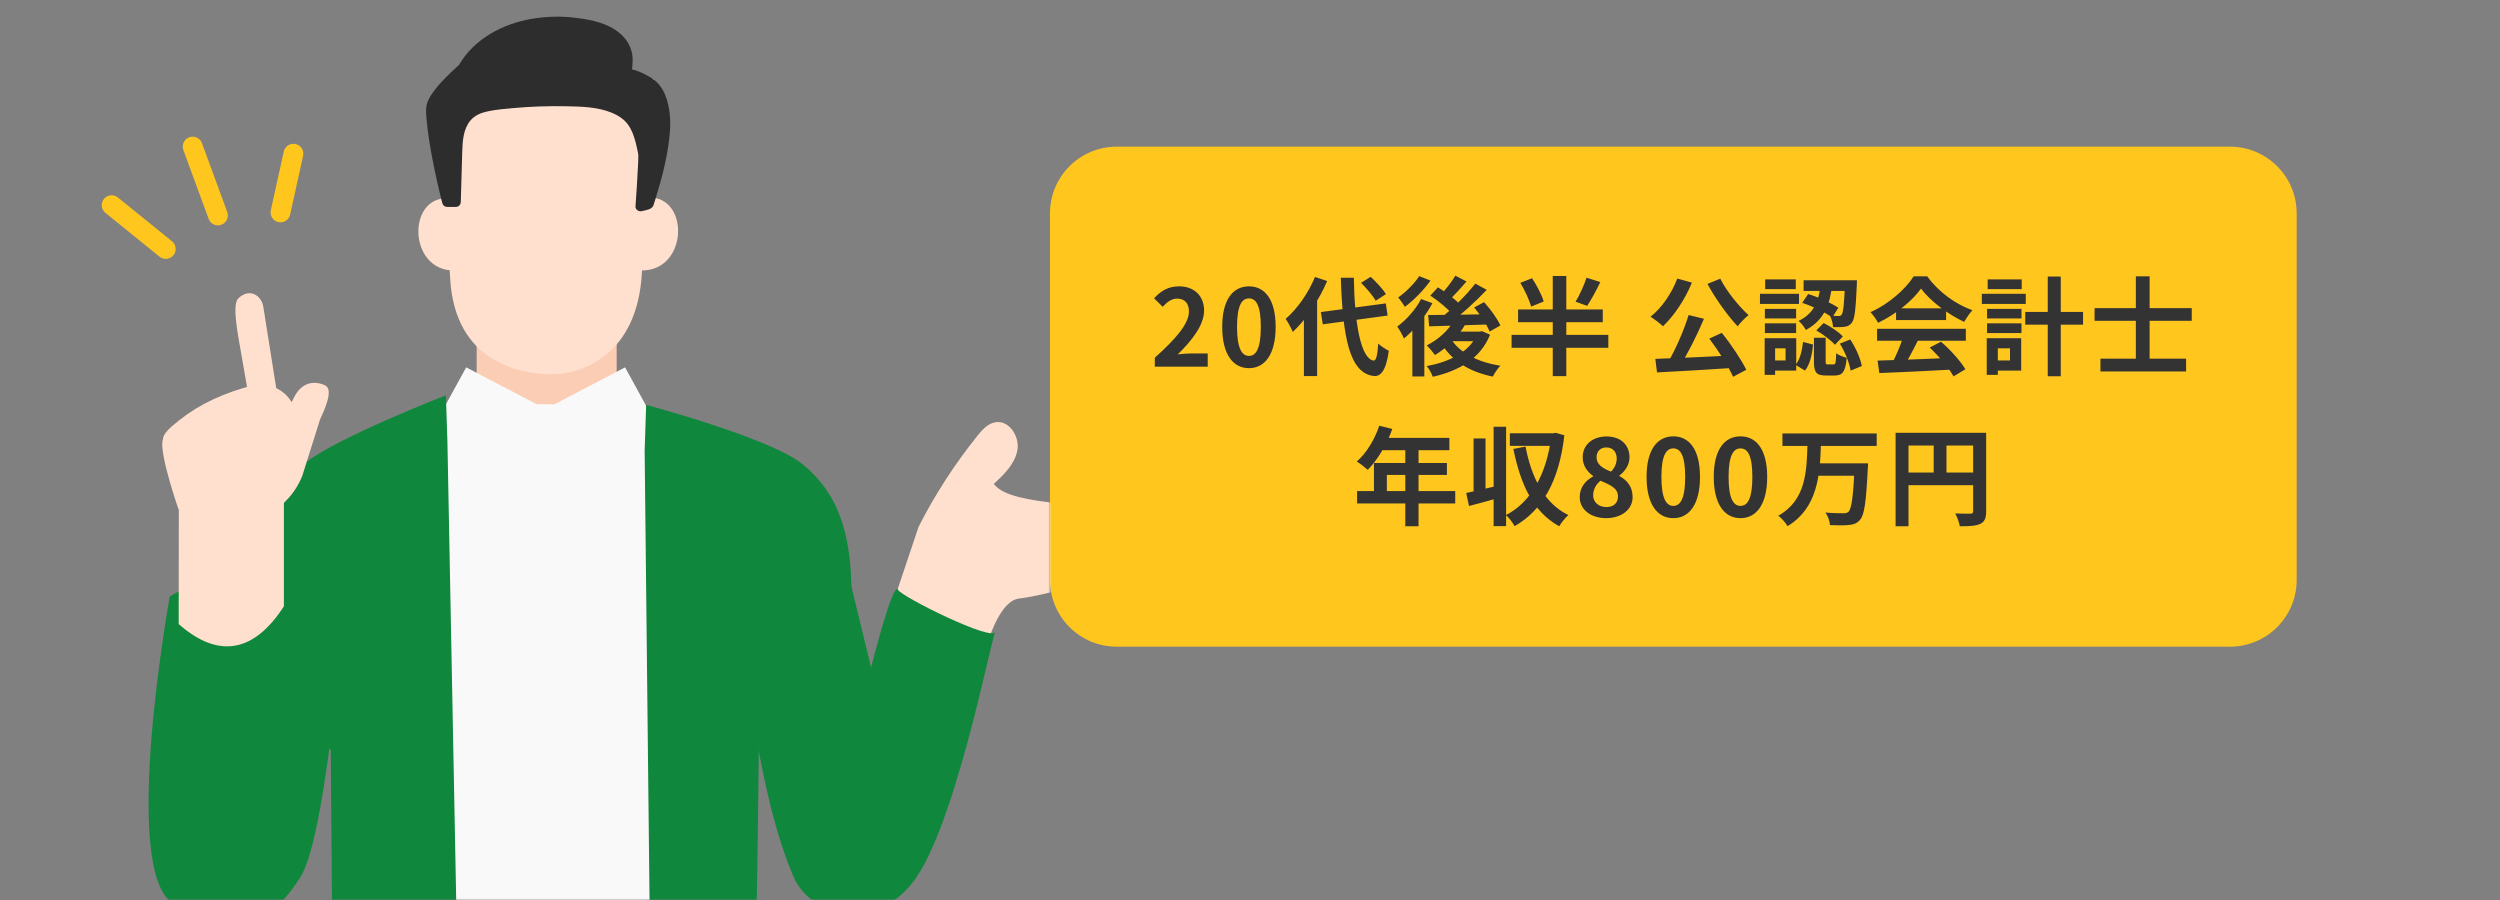 <svg width="750" height="270" viewBox="0 0 750 270" fill="none" xmlns="http://www.w3.org/2000/svg">
<rect x="0" y="0" width="750" height="270" fill="#808080" stroke="none"/>
<path d="M315 64C315 52.954 323.954 44 335 44H669C680.046 44 689 52.954 689 64V174C689 185.046 680.046 194 669 194H335C323.954 194 315 185.046 315 174V64Z" fill="#FFC61E"/>
<path d="M346.444 110V107.312C352.908 101.52 356.684 97.072 356.684 93.424C356.684 91.056 355.436 89.584 353.164 89.584C351.404 89.584 350.028 90.704 348.812 92.048L346.22 89.488C348.396 87.152 350.54 85.904 353.772 85.904C358.22 85.904 361.228 88.752 361.228 93.168C361.228 97.488 357.644 102.096 353.324 106.32C354.508 106.192 356.076 106.032 357.196 106.032H362.316V110H346.444ZM374.695 110.448C369.863 110.448 366.663 106.256 366.663 98.064C366.663 89.904 369.863 85.904 374.695 85.904C379.495 85.904 382.695 89.904 382.695 98.064C382.695 106.256 379.495 110.448 374.695 110.448ZM374.695 106.768C376.743 106.768 378.247 104.72 378.247 98.064C378.247 91.44 376.743 89.52 374.695 89.52C372.647 89.52 371.111 91.44 371.111 98.064C371.111 104.72 372.647 106.768 374.695 106.768ZM396.258 93.616L415.746 91.024L416.29 94.672L396.834 97.296L396.258 93.616ZM408.322 84.848L411.202 83.056C412.866 84.592 414.882 86.736 415.778 88.24L412.706 90.224C411.906 88.752 409.954 86.48 408.322 84.848ZM394.498 83.088L398.146 84.304C395.746 89.968 391.842 95.888 387.842 99.568C387.458 98.64 386.37 96.592 385.698 95.664C389.154 92.688 392.514 87.92 394.498 83.088ZM391.17 92.272L395.106 88.368L395.138 88.432V112.816H391.17V92.272ZM402.242 83.312H406.146C406.37 97.008 408.226 107.632 412.098 108.176C412.834 108.24 413.25 106.576 413.474 103.056C414.21 103.856 415.938 104.88 416.642 105.232C415.81 111.44 414.082 112.912 412.29 112.816C404.706 112.112 402.818 100.752 402.242 83.312ZM436.194 96.112L439.65 97.2C437.538 101.008 434.018 104.4 430.498 106.512C429.986 105.776 428.77 104.304 428.002 103.632C431.33 101.968 434.498 99.216 436.194 96.112ZM436.61 82.704L439.938 84.432C438.242 86.448 436.29 88.592 434.754 90L432.13 88.496C433.634 86.96 435.554 84.528 436.61 82.704ZM442.594 85.072L446.018 86.96C442.594 90.576 438.082 94.672 434.498 97.264L431.97 95.6C435.522 92.88 439.938 88.528 442.594 85.072ZM429.09 88.688L431.394 86.192C433.73 87.664 436.738 89.84 438.114 91.504L435.682 94.256C434.37 92.624 431.49 90.256 429.09 88.688ZM442.242 92.24L445.218 90.64C447.106 92.72 449.25 95.632 450.114 97.648L446.882 99.472C446.114 97.52 444.13 94.448 442.242 92.24ZM428.45 94.512C433.09 94.48 440.29 94.384 447.042 94.256L446.914 97.328C440.418 97.552 433.538 97.776 428.738 97.904L428.45 94.512ZM435.106 101.392C437.698 105.712 443.106 108.624 450.114 109.712C449.314 110.512 448.322 111.984 447.842 112.976C440.482 111.504 435.202 107.984 432.002 102.384L435.106 101.392ZM435.906 99.472H444.514V102.352H433.346L435.906 99.472ZM443.266 99.472H444.002L444.61 99.344L447.01 100.4C444.162 107.6 437.602 111.28 429.826 113.04C429.506 112.08 428.674 110.576 428.002 109.808C435.042 108.592 441.154 105.328 443.266 100.016V99.472ZM426.338 89.712L429.73 90.96C427.65 94.864 424.322 98.96 421.186 101.552C420.834 100.72 419.81 98.8 419.17 97.968C421.89 95.984 424.674 92.88 426.338 89.712ZM425.762 82.832L429.154 84.176C427.17 86.96 424.162 90.064 421.474 92.048C420.994 91.28 420.066 89.936 419.458 89.232C421.762 87.632 424.45 84.944 425.762 82.832ZM423.714 96.624L426.978 93.36L427.298 93.52V112.944H423.714V96.624ZM456.098 84.848L459.618 83.472C461.026 85.616 462.562 88.496 463.106 90.448L459.33 91.984C458.85 90.096 457.442 87.088 456.098 84.848ZM475.97 83.312L480.098 84.624C478.85 87.216 477.346 89.936 476.162 91.76L472.674 90.512C473.826 88.624 475.202 85.616 475.97 83.312ZM455.426 92.848H480.834V96.656H455.426V92.848ZM453.474 100.464H482.498V104.336H453.474V100.464ZM465.826 82.8H469.89V112.848H465.826V82.8ZM506.58 94.512L511.188 95.632C509.076 100.656 506.228 106.288 503.86 109.968L500.308 108.848C502.612 104.976 505.204 99.088 506.58 94.512ZM496.596 107.664C502.644 107.472 512.02 107.024 520.404 106.608L520.308 110.352C512.084 110.928 503.188 111.408 497.108 111.728L496.596 107.664ZM512.788 101.584L516.532 99.856C519.348 103.312 522.356 107.856 523.892 110.928L519.924 113.04C518.58 109.968 515.476 105.104 512.788 101.584ZM503.188 83.568L507.572 84.784C505.524 89.84 502.164 94.8 498.9 97.872C498.068 97.072 496.212 95.664 495.156 95.024C498.484 92.4 501.524 88.016 503.188 83.568ZM516.084 83.6C517.972 87.376 521.62 91.856 524.564 94.544C523.508 95.344 522.036 96.88 521.3 97.904C518.292 94.672 514.612 89.616 512.244 85.168L516.084 83.6ZM546.196 85.392H549.652C549.044 90.608 547.636 95.888 541.748 98.992C541.332 98.128 540.34 96.88 539.572 96.272C544.756 93.808 545.716 89.392 546.196 85.392ZM540.66 90.864L542.452 88.208C545.62 89.168 549.364 90.928 551.508 92.304L549.684 95.248C547.604 93.744 543.796 91.856 540.66 90.864ZM553.492 84.08H557.076C557.076 84.08 557.076 85.04 557.044 85.488C556.724 92.784 556.404 95.792 555.54 96.816C554.932 97.616 554.324 97.904 553.396 98.032C552.628 98.16 551.316 98.16 549.908 98.128C549.876 97.072 549.492 95.632 548.98 94.704C550.068 94.8 551.028 94.8 551.508 94.8C551.924 94.832 552.212 94.736 552.468 94.416C552.98 93.808 553.268 91.376 553.492 84.656V84.08ZM544.18 101.328H547.7V108.336C547.7 109.232 547.764 109.328 548.372 109.328C548.66 109.328 549.716 109.328 550.036 109.328C550.644 109.328 550.772 108.944 550.868 105.968C551.54 106.544 553.044 107.088 554.004 107.344C553.652 111.568 552.724 112.656 550.42 112.656C549.844 112.656 548.372 112.656 547.764 112.656C544.788 112.656 544.18 111.6 544.18 108.4V101.328ZM540.916 102.576L543.924 103.376C543.636 106.256 543.028 109.296 541.492 111.184L538.676 109.456C539.988 107.856 540.628 105.2 540.916 102.576ZM544.884 99.12L547.092 96.912C549.14 97.936 551.668 99.6 552.852 100.944L550.484 103.44C549.364 102.128 546.932 100.304 544.884 99.12ZM551.956 103.088L555.06 101.84C556.724 104.272 558.132 107.536 558.548 109.808L555.188 111.184C554.836 108.944 553.524 105.552 551.956 103.088ZM541.076 84.08H555.124V87.28H541.076V84.08ZM529.46 92.656H538.836V95.536H529.46V92.656ZM529.556 83.824H538.74V86.736H529.556V83.824ZM529.46 97.008H538.836V99.92H529.46V97.008ZM527.988 88.144H539.7V91.184H527.988V88.144ZM531.124 101.456H538.868V111.184H531.124V108.144H535.668V104.496H531.124V101.456ZM529.396 101.456H532.532V112.464H529.396V101.456ZM563.284 108.176C569.012 108.016 577.908 107.696 585.972 107.344L585.844 110.864C578.004 111.312 569.556 111.696 563.796 111.92L563.284 108.176ZM563.124 98.64H589.748V102.224H563.124V98.64ZM568.82 92.496H583.828V96.016H568.82V92.496ZM570.964 100.976L575.348 102.192C573.844 105.2 572.116 108.528 570.676 110.672L567.316 109.552C568.628 107.216 570.164 103.664 570.964 100.976ZM578.9 104.272L582.292 102.512C585.172 104.976 588.148 108.336 589.62 110.768L586.068 112.912C584.724 110.48 581.652 106.832 578.9 104.272ZM576.308 86.576C573.716 90.224 568.724 94.32 563.412 96.848C562.964 95.92 561.94 94.48 561.14 93.648C566.612 91.248 571.732 86.672 574.1 82.896H578.164C581.556 87.6 586.644 91.248 591.732 93.072C590.804 94.032 589.94 95.408 589.236 96.56C584.436 94.32 579.028 90.288 576.308 86.576ZM607.572 93.584H624.916V97.392H607.572V93.584ZM614.324 82.96H618.228V112.88H614.324V82.96ZM596.116 92.656H606.452V95.536H596.116V92.656ZM596.308 83.824H606.516V86.736H596.308V83.824ZM596.116 97.008H606.452V99.92H596.116V97.008ZM594.548 88.144H607.732V91.184H594.548V88.144ZM597.876 101.456H606.356V111.184H597.876V108.144H602.996V104.496H597.876V101.456ZM596.02 101.456H599.348V112.464H596.02V101.456ZM630.132 107.6H655.828V111.44H630.132V107.6ZM628.372 92.432H657.524V96.24H628.372V92.432ZM640.756 82.896H644.884V110.288H640.756V82.896ZM413.784 127.704L417.688 128.696C415.992 133.464 413.176 138.072 410.328 140.952C409.592 140.28 407.96 139 407.032 138.456C409.912 135.96 412.408 131.864 413.784 127.704ZM414.456 131.352H434.808V135.064H412.6L414.456 131.352ZM412.184 138.904H434.072V142.488H416.056V149.208H412.184V138.904ZM407.128 147.32H436.568V151.032H407.128V147.32ZM421.592 133.272H425.56V157.88H421.592V133.272ZM439.864 147.896C442.424 147.384 446.168 146.488 449.752 145.592L450.232 149.208C446.968 150.136 443.512 151.064 440.696 151.8L439.864 147.896ZM448.088 128.024H451.832V157.848H448.088V128.024ZM442.072 131.544H445.656V148.792H442.072V131.544ZM452.952 129.976H466.296V133.752H452.952V129.976ZM465.4 129.976H466.04L466.744 129.848L469.304 130.584C467.736 144.44 462.648 153.112 454.392 157.848C453.816 156.824 452.664 155.256 451.768 154.52C459.128 150.84 464.024 142.264 465.4 130.84V129.976ZM457.656 133.976C459.448 143.256 463.256 151 470.52 154.52C469.624 155.256 468.376 156.824 467.768 157.88C459.96 153.592 456.184 145.4 454.008 134.68L457.656 133.976ZM481.816 155.448C477.272 155.448 473.912 152.856 473.912 149.144C473.912 146.104 475.768 144.088 477.944 142.936V142.808C476.152 141.496 474.808 139.672 474.808 137.176C474.808 133.368 477.848 130.936 481.976 130.936C486.168 130.936 488.856 133.432 488.856 137.208C488.856 139.576 487.352 141.528 485.816 142.648V142.808C487.992 143.992 489.784 145.88 489.784 149.144C489.784 152.728 486.584 155.448 481.816 155.448ZM483.32 141.496C484.472 140.28 485.016 138.936 485.016 137.528C485.016 135.576 483.832 134.232 481.88 134.232C480.248 134.232 478.968 135.288 478.968 137.176C478.968 139.384 480.824 140.504 483.32 141.496ZM481.912 152.12C483.96 152.12 485.4 151 485.4 148.952C485.4 146.488 483.192 145.496 480.152 144.216C478.84 145.24 477.944 146.84 477.944 148.6C477.944 150.744 479.704 152.12 481.912 152.12ZM502.003 155.448C497.171 155.448 493.971 151.256 493.971 143.064C493.971 134.904 497.171 130.904 502.003 130.904C506.803 130.904 510.003 134.904 510.003 143.064C510.003 151.256 506.803 155.448 502.003 155.448ZM502.003 151.768C504.051 151.768 505.555 149.72 505.555 143.064C505.555 136.44 504.051 134.52 502.003 134.52C499.955 134.52 498.419 136.44 498.419 143.064C498.419 149.72 499.955 151.768 502.003 151.768ZM522.157 155.448C517.325 155.448 514.125 151.256 514.125 143.064C514.125 134.904 517.325 130.904 522.157 130.904C526.957 130.904 530.157 134.904 530.157 143.064C530.157 151.256 526.957 155.448 522.157 155.448ZM522.157 151.768C524.205 151.768 525.709 149.72 525.709 143.064C525.709 136.44 524.205 134.52 522.157 134.52C520.109 134.52 518.573 136.44 518.573 143.064C518.573 149.72 520.109 151.768 522.157 151.768ZM534.728 130.04H563.016V133.784H534.728V130.04ZM544.968 139H557.768V142.712H544.968V139ZM556.392 139H560.424C560.424 139 560.392 140.216 560.328 140.696C559.848 150.584 559.304 154.488 558.024 155.928C557.096 157.016 556.072 157.368 554.632 157.496C553.32 157.656 551.112 157.624 549 157.528C548.936 156.44 548.392 154.808 547.624 153.752C549.864 153.976 552.072 153.976 553 153.976C553.704 153.976 554.12 153.912 554.536 153.528C555.496 152.664 556.008 148.632 556.392 139.64V139ZM542.248 133.208H546.28C545.992 142.296 545.384 152.344 536.264 157.848C535.656 156.792 534.504 155.48 533.48 154.712C541.928 150.008 541.992 141.112 542.248 133.208ZM568.68 129.848H593.8V133.656H572.552V157.88H568.68V129.848ZM591.944 129.848H595.848V153.368C595.848 155.448 595.4 156.536 594.056 157.176C592.744 157.784 590.824 157.88 587.944 157.88C587.784 156.792 587.112 155.032 586.568 154.04C588.424 154.136 590.504 154.104 591.144 154.104C591.752 154.104 591.944 153.912 591.944 153.336V129.848ZM570.792 141.752H593.832V145.56H570.792V141.752ZM580.104 131.928H583.944V143.64H580.104V131.928Z" fill="#333333"/>
<mask id="mask0_679_1549" style="mask-type:alpha" maskUnits="userSpaceOnUse" x="29" y="1" width="286" height="269">
<rect x="29" y="1" width="286" height="269" fill="#D9D9D9"/>
</mask>
<g mask="url(#mask0_679_1549)">
<path d="M185 126H143V101H185V126Z" fill="#FBCDB4"/>
<path d="M135.827 59.654C121.993 57.24 121.993 81.359 136.32 81.145L135.827 59.654Z" fill="#FFDFCD"/>
<path d="M193.768 61.609C193.917 65.592 193.049 72.315 192.573 81.691C191.313 106.588 174.435 112.289 165.655 112.289C156.874 112.289 136.287 109.299 135.026 83.123C134.634 74.937 132.862 60.164 132.862 60.164L130.169 32.597L143.391 22.984L196.164 23.727L193.768 61.603V61.609Z" fill="#FFDFCD"/>
<path d="M192.876 59.398C207.031 56.96 207.031 81.358 192.371 81.138L192.876 59.398Z" fill="#FFDFCD"/>
<path d="M127.917 31.891C128.161 30.34 129.029 28.895 129.933 27.641C132.144 24.573 134.95 22.023 137.709 19.46C142.251 11.69 150.663 7.208 159.342 5.686C163.861 4.895 168.48 4.782 173.028 5.377C177.605 5.971 182.444 6.976 186.041 10.062C188.14 11.857 189.531 14.324 189.763 17.094C189.87 18.337 189.697 19.454 189.632 20.685C189.632 20.733 189.62 20.78 189.62 20.828C191.611 21.268 193.478 22.219 195.226 23.277C197.253 24.508 198.656 26.256 199.536 28.443C200.909 31.85 201.254 35.672 200.987 39.305C200.481 46.195 198.698 53.037 196.665 59.618C196.462 60.284 196.266 60.956 196.029 61.61C195.553 62.912 193.71 63.025 192.527 63.346C191.647 63.578 190.577 62.894 190.648 61.913C190.946 57.692 191.231 53.471 191.421 49.245C191.463 48.347 191.51 47.443 191.498 46.54C191.498 46.498 191.498 46.456 191.493 46.415C191.433 46.266 191.409 45.886 191.386 45.785C191.172 44.738 190.946 43.686 190.672 42.652C190.167 40.737 189.495 38.817 188.288 37.224C187.081 35.631 185.268 34.519 183.437 33.782C179.216 32.076 174.514 31.974 170.025 31.879C164.61 31.761 159.188 31.951 153.796 32.444C151.352 32.67 148.873 32.866 146.466 33.372C144.432 33.794 142.477 34.531 141.109 36.166C138.933 38.77 138.755 42.545 138.66 45.773C138.517 50.582 138.386 55.392 138.25 60.195C138.25 60.332 138.244 60.463 138.238 60.593C138.214 61.396 137.578 62.08 136.752 62.08H134.136C133.494 62.08 132.864 61.616 132.703 60.986C131.538 56.497 130.539 51.961 129.671 47.407C128.988 43.817 128.387 40.202 128.048 36.564C127.906 35.042 127.68 33.401 127.923 31.873L127.917 31.891ZM191.475 46.355C191.475 46.308 191.475 46.26 191.475 46.219C191.487 46.064 191.463 46.224 191.475 46.355Z" fill="#2D2D2D"/>
<path d="M132.695 126.171C132.166 125.309 131.857 124.798 131.857 124.798L139.859 110.203C146.91 113.895 153.966 117.587 161.017 121.279H166.367C173.418 117.587 180.475 113.895 187.525 110.203L195.527 124.798C195.527 124.798 194.885 125.862 193.857 127.515L200.836 129.298L199.73 270.776H129.11L127.832 127.212L132.695 126.171Z" fill="#F9F9F9"/>
<path d="M77.747 201.317C74.328 169.019 76.379 151.142 91.093 139.193C100.694 131.393 133.772 118.594 133.772 118.594L134.224 132.422L136.875 270.778H99.594L99.226 224.99C99.226 224.99 77.889 202.697 77.741 201.323L77.747 201.317Z" fill="#0F873C"/>
<path d="M254.014 201.315C257.432 169.016 255.381 151.14 240.667 139.191C231.066 131.391 193.845 121.469 193.845 121.469L193.393 135.297L194.868 270.776H226.988C227.172 268.344 227.725 217.973 227.725 217.973C227.725 217.973 253.865 202.712 254.008 201.321L254.014 201.315Z" fill="#0F873C"/>
<path d="M293.236 130.715C294.674 128.926 296.351 127.047 298.622 126.667C302.748 125.971 305.97 130.983 305.209 135.097C304.442 139.211 301.202 142.349 298.134 145.191C304.103 152.931 331.545 148.954 335.29 157.979C337.365 162.978 334.648 168.965 330.302 172.199C325.962 175.427 311.023 178.976 305.649 179.577C300.257 180.183 296.785 191.395 296.785 191.395C294.175 196.121 266.079 190.373 267.982 180.688L275.55 158.092C280.472 148.389 286.411 139.199 293.236 130.721V130.715Z" fill="#FFDFCD"/>
<path d="M52.023 271.079C71.291 282.469 82.093 276.162 90.273 262.863C98.453 249.564 104.023 174.028 104.023 174.028C104.023 174.028 77.848 163.404 50.941 178.885C50.941 178.885 35.912 261.555 52.023 271.079Z" fill="#0F873C"/>
<path d="M97.486 115.59C97.486 115.59 91.6 112.403 88.17 119.27L80.887 134.465C79.645 137.235 71.429 141.064 74.199 142.312L81.619 151.628C83.129 153.275 88.194 149.119 90.732 142.616L96.017 125.833C97.26 123.063 100.256 116.838 97.486 115.59Z" fill="#FFDFCD"/>
<path d="M79.53 123.373L80.641 121.191C83.061 120.769 84.084 123.884 83.667 121.464C83.667 121.464 78.983 91.966 78.977 91.924C78.436 88.803 75.017 86.193 71.51 89.487C69.483 91.389 71.439 100.734 72.515 106.923C73.252 111.162 75.047 121.53 75.784 125.769C76.207 128.188 77.11 123.795 79.53 123.379V123.373Z" fill="#FFDFCD"/>
<path d="M49.433 131.325C49.617 131.289 54.528 128.852 54.73 128.828C61.769 128.358 61.216 136.521 63.225 142.9H85.162V143.304C86.286 142.109 87.374 140.89 88.42 139.666C88.705 139.38 89.02 139.196 89.359 139.071C89.199 144.552 87.719 147.977 85.168 150.884V181.904C76.471 195.34 65.895 198.033 53.607 187.225L53.642 153C52.281 149.284 46.639 131.884 49.439 131.319L49.433 131.325Z" fill="#FFDFCD"/>
<path d="M51.534 127.919C57.83 122.414 64.423 119.013 73.037 116.38C81.2 113.889 86.734 117.063 88.981 123.853L91.359 123.68L90.622 136.182C90.622 136.182 90.509 149.243 83.589 150.07C82.971 150.141 82.382 150.189 81.818 150.218C76.663 153.446 70.986 154.701 67.009 153.613C61.242 152.037 59.144 139.714 55.47 136.83C51.796 133.947 45.245 133.424 51.534 127.913V127.919Z" fill="#FFDFCD"/>
<path d="M250.994 157.781L261.332 200.246C261.332 200.246 267.937 173.844 269.453 176.983C270.44 179.017 297.894 192.654 298.625 189.539C297.448 190.568 285.891 252.484 272.408 266.347C264.055 276.43 243.973 276.686 238.064 263.024C227.643 238.929 222.857 197.154 221.079 171.449C230.425 172.804 250.988 157.787 250.988 157.787L250.994 157.781Z" fill="#0F873C"/>
<path d="M84.141 66.699C85.503 66.699 86.733 65.753 87.043 64.368L90.93 46.753C91.281 45.148 90.271 43.561 88.671 43.21C87.072 42.859 85.479 43.87 85.128 45.469L81.24 63.084C80.889 64.689 81.9 66.276 83.499 66.627C83.713 66.675 83.933 66.699 84.141 66.699Z" fill="#FFC61E"/>
<path d="M65.389 67.608C65.728 67.608 66.078 67.548 66.411 67.423C67.951 66.859 68.742 65.146 68.177 63.607L60.585 42.948C60.02 41.408 58.308 40.618 56.769 41.182C55.229 41.747 54.438 43.459 55.003 44.999L62.595 65.658C63.035 66.859 64.176 67.608 65.383 67.608H65.389Z" fill="#FFC61E"/>
<path d="M49.727 77.659C50.595 77.659 51.451 77.285 52.039 76.559C53.074 75.281 52.878 73.414 51.6 72.38L35.364 59.242C34.086 58.207 32.219 58.404 31.185 59.682C30.15 60.96 30.346 62.827 31.625 63.861L47.86 76.999C48.413 77.445 49.073 77.659 49.727 77.659Z" fill="#FFC61E"/>
</g>
</svg>
